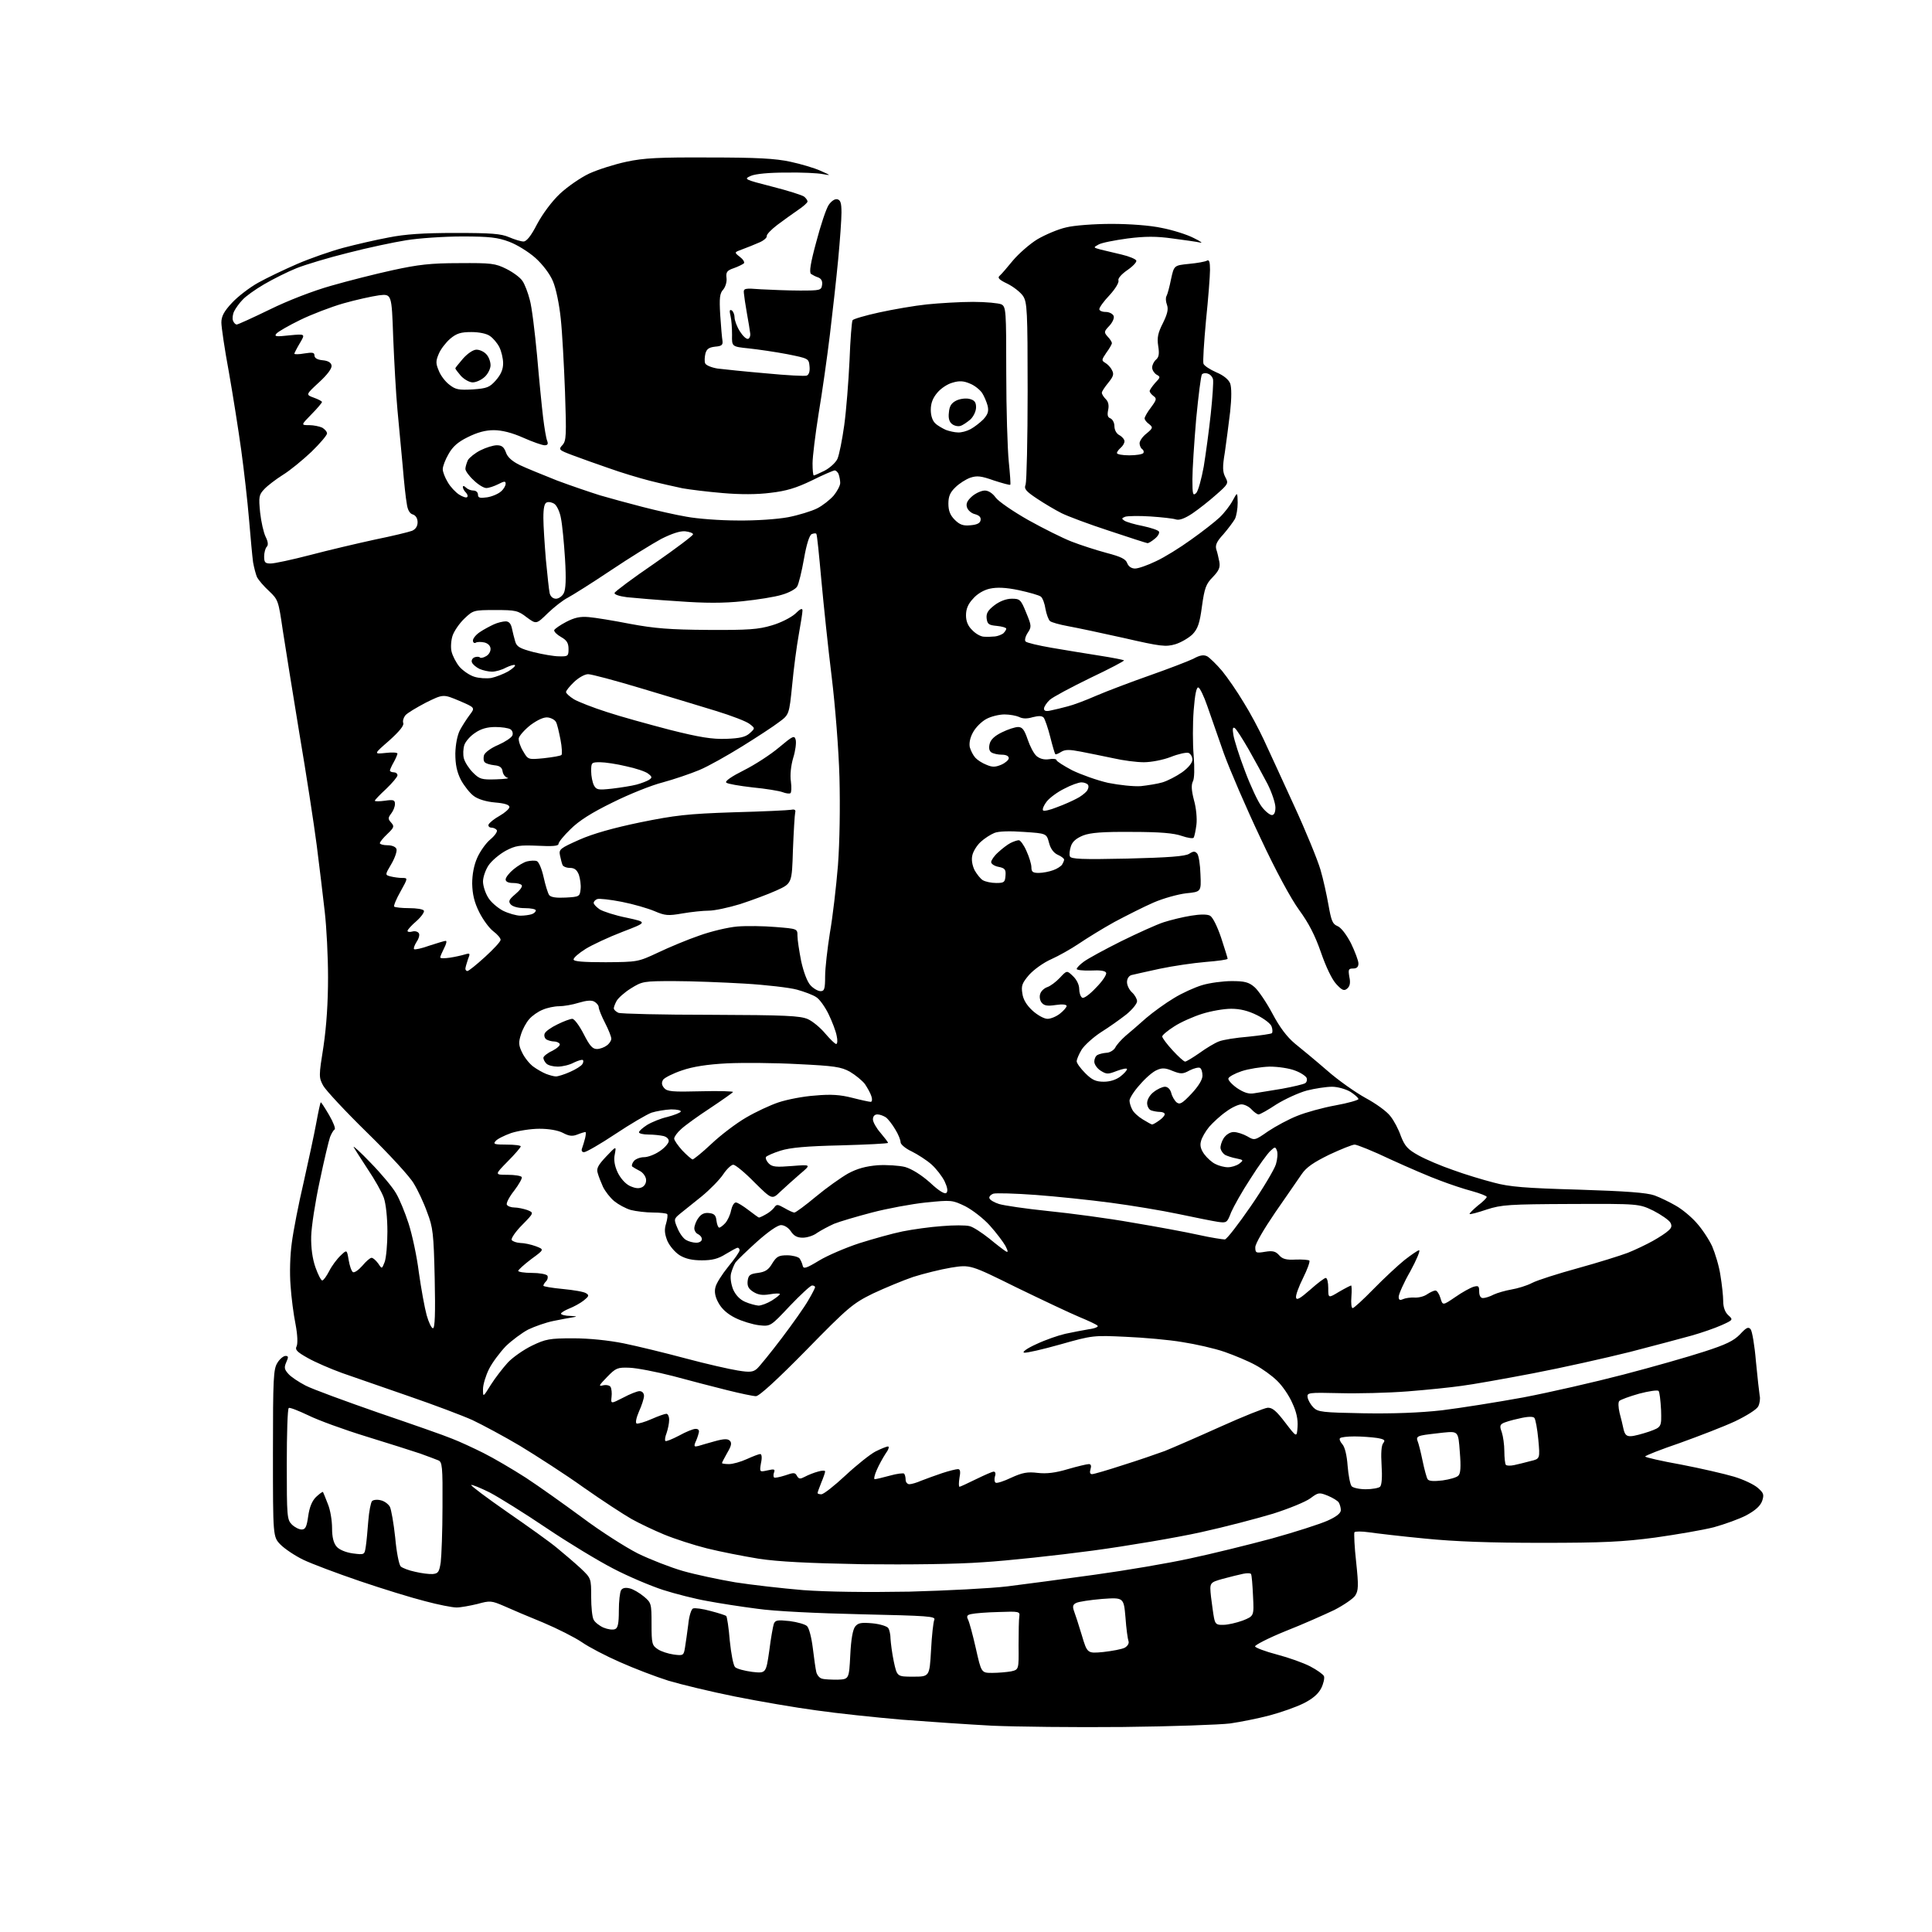 <?xml version="1.0" encoding="UTF-8" standalone="no"?>
<svg 
  version="1.1" 
  xmlns="http://www.w3.org/2000/svg" 
  xmlns:xlink="http://www.w3.org/1999/xlink" 
  xmlns:svg="http://www.w3.org/2000/svg"
  xmlns:rdf="http://www.w3.org/1999/02/22-rdf-syntax-ns#"
  xmlns:cc="http://creativecommons.org/ns#"
  xmlns:dc="http://purl.org/dc/elements/1.1/"
  viewBox="0 0 768 768"
  width="768"
  height="768"
>
<style>svg {background-color: white; }</style>"
<path stroke="none" fill="black" fill-rule="evenodd" d="M446.5,686.5C427.2,686.7 403.9,686.4 394.5,686.0C385.1,685.5 368.9,684.4 358.5,683.6C348.1,682.7 332.8,681.1 324.5,679.9C316.2,678.8 301.7,676.3 292.2,674.4C282.7,672.5 270.7,669.6 265.7,668.1C260.6,666.5 252.0,663.2 246.4,660.7C240.9,658.3 234.0,654.7 231.3,652.8C228.5,650.9 221.6,647.4 215.9,645.0C210.2,642.7 203.2,639.7 200.3,638.4C195.4,636.3 194.8,636.2 189.8,637.6C186.9,638.3 183.1,639.0 181.5,639.0C179.8,639.0 174.2,637.9 169.0,636.5C163.8,635.2 152.1,631.6 143.0,628.5C133.9,625.4 123.8,621.6 120.5,620.0C117.2,618.4 113.2,615.7 111.5,614.0C108.5,610.9 108.5,610.9 108.5,577.6C108.5,547.5 108.7,544.2 110.3,541.7C111.2,540.2 112.7,539.0 113.5,539.0C114.7,539.0 114.7,539.5 113.8,541.5C112.9,543.6 113.0,544.3 114.6,546.1C115.6,547.3 118.8,549.4 121.5,550.8C124.2,552.2 137.3,557.0 150.5,561.6C163.7,566.1 176.9,570.7 179.7,571.9C182.6,573.0 188.2,575.6 192.2,577.6C196.2,579.6 203.7,584.0 209.0,587.4C214.2,590.8 224.3,598.0 231.5,603.3C238.7,608.7 248.6,615.0 253.5,617.5C258.4,619.9 266.6,623.1 271.5,624.5C276.4,625.9 285.8,627.9 292.3,629.0C298.7,630.0 310.9,631.4 319.3,632.1C329.0,632.8 344.2,633.0 361.5,632.7C376.4,632.3 393.9,631.4 400.5,630.6C407.1,629.8 422.6,627.7 435.0,626.0C447.4,624.3 464.5,621.4 473.1,619.5C481.6,617.7 496.2,614.1 505.5,611.6C514.9,609.0 524.8,605.8 527.7,604.5C531.3,602.9 533.0,601.5 533.0,600.3C533.0,599.3 532.6,598.0 532.2,597.3C531.8,596.6 529.8,595.4 527.9,594.6C524.4,593.2 524.1,593.2 520.9,595.6C519.0,597.0 512.4,599.7 506.1,601.7C499.8,603.6 486.9,607.0 477.3,609.1C467.8,611.2 448.4,614.5 434.3,616.4C420.1,618.3 400.6,620.4 390.9,621.0C380.2,621.8 361.3,622.0 342.9,621.8C321.3,621.4 309.3,620.8 301.5,619.6C295.4,618.6 286.2,616.8 281.0,615.5C275.8,614.2 268.1,611.7 264.0,610.0C259.9,608.3 254.0,605.5 251.0,603.8C248.0,602.1 239.4,596.5 232.0,591.3C224.6,586.0 213.2,578.7 206.8,574.8C200.4,571.0 191.8,566.4 187.8,564.5C183.8,562.7 172.4,558.4 162.5,555.0C152.6,551.6 140.7,547.4 136.0,545.8C131.3,544.1 125.1,541.4 122.3,539.8C118.0,537.4 117.2,536.5 117.9,535.2C118.4,534.1 118.3,530.8 117.5,526.5C116.7,522.6 115.8,515.7 115.5,511.0C115.1,506.1 115.3,498.9 116.0,494.0C116.6,489.3 118.7,478.5 120.7,470.0C122.6,461.5 124.9,450.9 125.7,446.5C126.5,442.1 127.3,438.4 127.5,438.2C127.6,438.0 129.1,440.3 130.8,443.2C132.5,446.1 133.5,448.7 133.0,449.0C132.5,449.3 131.7,450.7 131.2,452.0C130.7,453.4 128.8,461.3 127.1,469.5C125.3,477.8 123.8,487.6 123.7,491.5C123.6,496.0 124.2,500.4 125.4,503.8C126.4,506.6 127.6,509.0 128.1,509.0C128.6,509.0 129.8,507.3 130.9,505.2C131.9,503.2 134.0,500.4 135.4,499.1C137.9,496.7 137.9,496.7 138.6,500.9C139.0,503.2 139.7,505.3 140.3,505.7C140.9,506.0 142.5,504.9 144.0,503.2C145.5,501.4 147.1,500.0 147.7,500.0C148.3,500.0 149.4,501.0 150.3,502.2C151.8,504.5 151.8,504.5 152.9,501.7C153.5,500.1 154.0,494.7 154.0,489.6C154.0,484.0 153.4,478.6 152.6,476.2C151.8,473.9 148.9,468.8 146.2,464.8C143.6,460.8 141.0,456.8 140.6,456.0C140.2,455.2 143.3,458.0 147.4,462.3C151.6,466.6 156.1,472.0 157.4,474.3C158.8,476.6 161.0,482.0 162.4,486.3C163.8,490.6 165.7,499.3 166.5,505.8C167.4,512.2 168.8,519.9 169.6,522.8C170.4,525.6 171.5,528.0 172.1,528.0C172.9,528.0 173.1,522.0 172.8,508.2C172.4,490.2 172.1,487.9 169.8,481.9C168.5,478.2 166.1,473.1 164.5,470.5C163.0,467.8 154.7,458.8 146.0,450.3C137.4,441.9 129.5,433.4 128.5,431.6C126.7,428.3 126.7,427.8 128.6,415.9C129.8,407.7 130.4,398.4 130.4,388.5C130.4,380.2 129.8,368.6 129.1,362.5C128.4,356.4 127.0,344.5 125.9,336.0C124.8,327.5 121.7,307.4 119.0,291.5C116.4,275.6 113.4,257.1 112.4,250.5C110.7,238.9 110.6,238.4 107.0,235.0C104.9,233.1 102.8,230.6 102.2,229.5C101.7,228.4 101.0,225.7 100.6,223.5C100.3,221.3 99.6,213.7 99.0,206.5C98.4,199.3 97.0,187.0 95.9,179.0C94.8,171.0 92.6,157.1 91.0,148.0C89.3,138.9 88.0,130.0 88.0,128.2C88.0,125.8 89.0,123.8 92.2,120.4C94.5,117.9 99.2,114.3 102.6,112.4C106.0,110.5 113.1,107.1 118.2,104.9C123.3,102.7 131.6,99.8 136.5,98.5C141.4,97.2 149.6,95.3 154.5,94.4C161.0,93.1 168.3,92.6 181.0,92.6C195.3,92.6 199.2,92.9 202.4,94.3C204.5,95.2 207.1,96.0 208.1,96.0C209.3,96.0 211.1,93.8 213.5,89.1C215.7,85.0 219.4,80.0 222.6,77.0C225.6,74.2 230.8,70.6 234.2,69.0C237.7,67.4 244.3,65.3 249.0,64.3C255.9,62.8 262.0,62.5 282.0,62.6C300.7,62.6 308.3,63.0 314.2,64.3C318.4,65.2 323.8,66.8 326.2,67.9C330.4,69.8 330.5,69.8 327.0,69.2C325.1,68.8 318.6,68.5 312.5,68.6C305.7,68.6 300.4,69.1 298.5,69.9C295.6,71.2 295.7,71.3 307.0,74.2C313.3,75.8 319.0,77.6 319.7,78.2C320.4,78.8 321.0,79.6 321.0,80.1C321.0,80.6 319.3,82.1 317.2,83.5C315.2,84.9 311.5,87.5 309.0,89.4C306.5,91.3 304.6,93.3 304.8,93.9C304.9,94.5 303.5,95.7 301.8,96.4C300.0,97.2 297.0,98.4 295.1,99.1C291.8,100.3 291.8,100.3 294.1,102.1C295.4,103.1 296.1,104.2 295.7,104.7C295.2,105.1 293.4,106.0 291.7,106.6C289.0,107.5 288.5,108.2 288.8,110.5C289.0,112.0 288.4,114.0 287.5,115.1C286.1,116.6 285.9,118.4 286.3,125.2C286.6,129.8 287.0,134.4 287.2,135.5C287.4,137.1 286.9,137.6 284.3,137.8C281.8,138.1 280.9,138.7 280.4,140.6C280.1,141.9 280.0,143.6 280.3,144.4C280.6,145.2 282.8,146.1 285.2,146.5C287.6,146.8 296.2,147.7 304.4,148.4C312.7,149.2 320.0,149.6 320.7,149.3C321.6,148.9 322.0,147.6 321.8,145.6C321.5,142.5 321.4,142.5 313.0,140.8C308.3,139.9 301.4,138.9 297.7,138.5C290.9,137.8 290.9,137.8 291.0,133.1C291.0,130.6 290.8,127.2 290.4,125.6C289.9,123.5 290.0,122.9 290.9,123.4C291.5,123.8 292.0,125.1 292.0,126.2C292.0,127.3 292.9,129.8 294.1,131.7C295.3,133.6 296.7,134.9 297.4,134.7C298.0,134.5 298.4,133.4 298.2,132.4C298.1,131.4 297.5,127.8 296.9,124.5C296.3,121.2 295.8,117.6 295.7,116.5C295.5,114.6 296.0,114.5 302.5,115.0C306.4,115.2 313.3,115.5 318.0,115.5C326.1,115.5 326.5,115.4 326.8,113.2C327.0,111.8 326.5,110.8 325.3,110.3C324.3,110.0 323.0,109.3 322.4,108.9C321.6,108.3 322.2,104.5 324.5,96.1C326.2,89.6 328.4,83.0 329.4,81.5C330.4,80.0 331.8,79.0 332.8,79.2C334.1,79.5 334.5,80.6 334.5,84.5C334.5,87.3 333.9,95.6 333.2,103.0C332.5,110.4 331.0,123.9 329.9,133.0C328.8,142.1 326.8,156.2 325.4,164.5C324.1,172.7 323.0,181.6 323.0,184.2C323.0,186.8 323.2,189.0 323.5,189.0C323.8,189.0 325.8,188.1 327.8,187.1C329.9,186.0 332.2,183.9 332.9,182.4C333.6,180.8 334.8,174.8 335.6,169.0C336.4,163.2 337.3,151.7 337.7,143.3C338.0,135.0 338.6,127.7 338.9,127.3C339.2,126.8 344.0,125.4 349.5,124.2C355.0,123.0 363.6,121.5 368.5,121.0C373.4,120.5 381.7,120.0 386.8,120.0C391.9,120.0 397.0,120.5 398.1,121.0C399.9,122.0 400.0,123.4 400.0,148.3C400.0,162.7 400.5,178.5 401.0,183.5C401.5,188.4 401.8,192.6 401.6,192.7C401.4,192.9 398.5,192.1 395.1,191.0C390.0,189.2 388.4,189.0 385.7,189.9C384.0,190.5 381.3,192.2 379.8,193.7C377.7,195.7 377.0,197.3 377.0,200.2C377.0,203.0 377.7,204.8 379.5,206.6C381.5,208.6 382.9,209.1 385.8,208.8C388.3,208.6 389.6,208.0 389.8,206.8C390.0,205.6 389.3,204.9 387.6,204.4C386.2,204.1 384.8,202.9 384.4,201.7C383.9,200.2 384.5,199.0 386.4,197.3C387.9,196.0 390.2,195.0 391.5,195.0C392.9,195.0 394.6,196.1 395.8,197.8C396.9,199.3 402.7,203.3 408.7,206.7C414.6,210.0 422.4,213.9 426.0,215.3C429.6,216.7 435.8,218.7 439.9,219.8C445.6,221.3 447.5,222.2 448.1,223.9C448.6,225.2 449.8,226.0 451.2,226.0C452.5,226.0 456.2,224.7 459.5,223.1C462.8,221.6 469.1,217.7 473.5,214.5C477.9,211.4 483.0,207.4 484.8,205.7C486.7,203.9 489.0,200.9 490.0,199.0C491.9,195.5 491.9,195.5 492.0,199.8C492.0,202.2 491.5,205.1 490.9,206.3C490.2,207.5 488.2,210.2 486.3,212.4C483.7,215.2 483.0,216.7 483.5,218.4C483.9,219.5 484.4,221.8 484.7,223.3C485.1,225.5 484.6,226.8 482.1,229.4C479.4,232.1 478.8,233.8 477.8,241.0C476.9,247.9 476.1,250.0 474.0,252.2C472.5,253.6 469.5,255.4 467.2,256.1C463.4,257.2 461.5,257.0 446.7,253.6C437.8,251.6 427.8,249.5 424.5,248.9C421.2,248.3 418.0,247.4 417.4,246.9C416.8,246.4 416.0,244.2 415.6,242.1C415.3,240.0 414.5,237.8 413.8,237.2C413.1,236.6 409.1,235.5 405.0,234.6C399.7,233.5 396.3,233.4 393.5,234.0C391.1,234.5 388.4,236.1 386.8,238.0C384.8,240.1 384.0,242.1 384.0,244.6C384.0,247.0 384.8,248.9 386.5,250.5C387.8,251.9 389.9,253.1 391.2,253.1C392.5,253.2 394.4,253.1 395.5,253.0C396.6,252.9 398.1,252.3 398.8,251.8C399.4,251.2 400.0,250.4 400.0,249.9C400.0,249.5 398.3,249.0 396.2,248.8C393.0,248.5 392.5,248.1 392.2,245.8C392.0,243.8 392.7,242.6 395.3,240.6C397.4,239.0 400.0,238.0 402.2,238.0C405.4,238.0 405.8,238.3 407.9,243.5C410.1,248.8 410.1,249.2 408.5,251.6C407.6,253.0 407.2,254.6 407.7,255.0C408.1,255.5 412.8,256.6 418.0,257.5C423.2,258.4 431.8,259.8 436.9,260.6C442.1,261.4 446.6,262.3 446.8,262.5C447.1,262.7 441.0,265.9 433.4,269.5C425.8,273.2 418.5,277.1 417.3,278.2C416.0,279.4 415.0,281.0 415.0,281.7C415.0,282.6 415.8,282.9 417.8,282.4C419.3,282.1 422.2,281.4 424.4,280.8C426.5,280.3 431.6,278.4 435.9,276.5C440.1,274.7 449.6,271.1 457.0,268.5C464.4,265.9 472.2,262.9 474.3,261.9C477.0,260.4 478.5,260.2 479.9,260.9C480.9,261.5 483.6,264.1 485.8,266.7C488.0,269.4 491.8,274.9 494.3,279.1C496.9,283.2 500.5,290.0 502.4,294.1C504.3,298.2 509.7,309.9 514.4,320.2C519.1,330.4 523.8,341.9 524.9,345.7C526.0,349.4 527.4,355.8 528.1,359.8C529.2,366.0 529.7,367.3 531.6,368.1C533.0,368.6 535.1,371.3 537.0,374.9C538.6,378.2 540.0,381.9 540.0,383.0C540.0,384.4 539.3,385.0 537.9,385.0C536.0,385.0 535.9,385.4 536.4,388.4C536.9,390.7 536.6,392.1 535.5,393.0C534.3,394.0 533.5,393.7 531.2,391.2C529.5,389.4 527.1,384.4 525.1,378.6C522.7,371.7 520.2,366.9 516.4,361.7C513.2,357.3 507.2,346.3 501.0,333.0C495.4,321.2 488.9,306.1 486.5,299.5C484.2,292.9 481.2,284.4 479.9,280.6C478.6,276.8 477.0,273.5 476.4,273.3C475.6,273.0 475.0,276.1 474.5,282.4C474.1,287.7 474.1,295.7 474.5,300.3C474.9,305.5 474.8,309.5 474.2,310.6C473.5,312.0 473.6,314.1 474.6,318.0C475.5,321.1 475.9,325.4 475.6,327.8C475.3,330.2 474.8,332.5 474.5,333.0C474.2,333.4 472.1,333.1 469.8,332.3C466.7,331.2 461.2,330.7 450.0,330.7C438.3,330.6 433.5,331.0 430.6,332.1C427.9,333.2 426.3,334.5 425.7,336.4C425.2,337.9 425.0,339.7 425.3,340.4C425.7,341.5 430.0,341.7 448.2,341.3C464.5,340.9 471.1,340.4 472.7,339.4C474.4,338.3 475.0,338.3 475.9,339.3C476.5,340.0 477.1,343.7 477.2,347.6C477.5,354.5 477.5,354.5 471.5,355.1C468.2,355.5 462.4,357.1 458.5,358.8C454.6,360.5 447.7,364.0 443.0,366.5C438.3,369.1 432.0,373.0 428.9,375.1C425.8,377.2 420.8,380.0 417.9,381.3C414.9,382.6 411.0,385.4 409.1,387.5C406.3,390.8 405.9,391.8 406.4,394.9C406.7,397.3 408.1,399.6 410.5,401.8C412.4,403.5 415.0,405.0 416.4,405.0C417.7,405.0 419.9,404.1 421.4,402.9C422.8,401.8 424.0,400.4 424.0,399.9C424.0,399.3 422.3,399.1 419.7,399.5C416.4,400.0 415.1,399.8 414.1,398.6C413.4,397.8 413.1,396.2 413.5,395.1C413.8,394.0 415.1,392.8 416.3,392.4C417.5,392.0 419.7,390.4 421.3,388.7C424.1,385.7 424.1,385.7 426.5,388.0C428.0,389.4 429.0,391.5 429.0,393.1C429.0,394.6 429.5,396.2 430.2,396.6C430.8,397.0 433.1,395.4 435.7,392.6C438.2,390.1 440.0,387.4 439.7,386.7C439.4,385.9 437.4,385.6 433.6,385.8C430.5,385.9 428.0,385.6 428.0,385.2C428.0,384.7 429.3,383.4 430.8,382.3C432.4,381.1 439.0,377.5 445.6,374.2C452.1,371.0 459.8,367.5 462.6,366.6C465.4,365.7 470.3,364.5 473.5,364.0C477.1,363.4 479.9,363.4 481.0,364.0C482.1,364.6 483.9,368.3 485.4,372.7C486.8,377.0 488.0,380.8 488.0,381.1C488.0,381.5 484.1,382.0 479.2,382.4C474.4,382.8 466.2,384.0 461.0,385.1C455.8,386.2 450.7,387.4 449.8,387.6C448.7,387.9 448.0,389.1 448.0,390.4C448.0,391.7 448.9,393.5 450.0,394.5C451.1,395.5 452.0,397.1 452.0,398.0C452.0,399.0 450.1,401.3 447.8,403.2C445.4,405.1 440.9,408.3 437.7,410.3C434.6,412.3 431.1,415.5 430.0,417.2C428.9,419.0 428.0,421.1 428.0,421.9C428.0,422.6 429.5,424.7 431.4,426.6C434.1,429.3 435.6,430.0 438.8,430.0C441.3,430.0 443.7,429.2 445.4,427.9C446.8,426.8 448.0,425.5 448.0,425.0C448.0,424.5 446.2,424.9 444.0,425.7C440.4,427.1 439.9,427.1 437.5,425.6C436.1,424.7 435.0,423.1 435.0,422.0C435.0,421.0 435.5,419.8 436.2,419.4C436.9,419.0 438.5,418.6 439.8,418.5C441.1,418.5 442.7,417.5 443.3,416.5C443.8,415.4 445.7,413.3 447.4,411.8C449.1,410.4 452.8,407.2 455.6,404.7C458.4,402.3 463.4,398.7 466.6,396.8C469.8,394.8 474.9,392.5 477.9,391.6C480.9,390.7 486.2,390.0 489.6,390.0C494.7,390.0 496.4,390.4 498.7,392.4C500.2,393.7 503.4,398.4 505.8,402.9C508.7,408.4 511.6,412.2 514.7,414.8C517.2,416.8 523.0,421.6 527.5,425.5C531.9,429.4 538.9,434.3 542.9,436.5C547.0,438.7 551.4,441.9 552.7,443.7C554.1,445.4 556.0,449.0 556.9,451.7C558.5,455.7 559.6,456.9 563.9,459.3C566.8,460.9 572.9,463.5 577.6,465.1C582.2,466.8 589.5,469.0 593.8,470.1C600.0,471.8 606.4,472.3 627.5,472.9C646.4,473.5 654.6,474.1 657.7,475.2C659.9,476.0 663.8,477.9 666.2,479.3C668.7,480.7 672.4,483.8 674.4,486.1C676.5,488.4 679.3,492.6 680.6,495.4C681.8,498.2 683.4,503.4 683.9,507.0C684.5,510.6 685.0,515.2 685.0,517.2C685.0,519.6 685.7,521.6 687.0,522.8C689.0,524.6 689.0,524.7 684.3,526.8C681.6,528.0 676.4,529.8 672.5,530.9C668.6,532.0 657.6,534.9 648.0,537.4C638.4,539.8 621.0,543.7 609.5,545.9C598.0,548.1 585.1,550.4 581.0,550.9C576.9,551.5 567.2,552.5 559.5,553.1C551.8,553.7 539.6,554.0 532.5,553.8C520.0,553.5 519.5,553.6 519.8,555.5C520.0,556.6 521.0,558.4 522.1,559.5C523.9,561.3 525.6,561.5 542.0,561.8C553.7,562.0 564.6,561.6 573.3,560.6C580.6,559.7 595.1,557.4 605.5,555.5C616.0,553.5 633.9,549.4 645.4,546.4C656.9,543.4 671.3,539.3 677.4,537.3C686.1,534.5 689.2,533.0 691.7,530.4C694.2,527.7 695.0,527.3 695.9,528.4C696.5,529.1 697.5,534.9 698.0,541.1C698.6,547.4 699.3,553.5 699.5,554.8C699.8,556.0 699.5,558.0 698.9,559.1C698.3,560.3 694.1,562.9 689.7,565.0C685.2,567.1 675.3,570.9 667.8,573.6C660.2,576.2 654.0,578.6 654.0,579.0C654.0,579.3 660.4,580.8 668.3,582.2C676.1,583.7 685.6,585.9 689.3,587.0C693.0,588.1 697.2,590.1 698.7,591.4C701.1,593.5 701.3,594.1 700.5,596.6C699.8,598.6 697.8,600.4 694.3,602.3C691.5,603.8 685.6,605.9 681.3,607.1C677.0,608.2 666.5,610.0 658.0,611.2C645.2,612.9 637.3,613.3 613.0,613.3C592.2,613.3 578.4,612.8 566.4,611.6C556.9,610.7 546.9,609.5 544.1,609.1C541.3,608.7 538.7,608.7 538.4,609.1C538.2,609.6 538.4,614.9 539.1,621.0C540.1,630.4 540.0,632.3 538.7,634.3C537.9,635.5 534.1,638.1 530.4,640.0C526.6,641.8 517.9,645.7 511.0,648.4C504.1,651.2 498.7,654.0 498.9,654.5C499.1,655.0 503.0,656.5 507.6,657.7C512.2,658.9 518.1,661.0 520.8,662.4C523.5,663.8 526.0,665.6 526.3,666.3C526.6,667.1 526.1,669.3 525.2,671.1C524.0,673.4 521.8,675.3 518.2,677.1C515.2,678.6 509.2,680.7 504.7,681.9C500.2,683.1 493.1,684.5 489.0,685.1C484.9,685.6 465.8,686.3 446.5,686.5zM333.0,667.7C337.5,667.5 337.5,667.5 338.0,657.9C338.3,651.6 339.0,647.7 340.0,646.5C341.2,645.1 342.4,644.9 346.9,645.3C349.9,645.6 352.7,646.5 353.1,647.2C353.6,647.9 354.0,649.9 354.0,651.5C354.1,653.1 354.6,657.2 355.3,660.5C356.6,666.5 356.6,666.5 363.0,666.5C369.5,666.5 369.5,666.5 370.1,656.0C370.4,650.2 371.0,644.8 371.4,643.9C372.0,642.5 369.1,642.3 342.3,641.7C324.8,641.3 307.8,640.5 301.0,639.5C294.7,638.7 285.7,637.3 281.0,636.4C276.4,635.6 268.5,633.6 263.5,632.0C258.6,630.4 249.6,626.6 243.7,623.5C237.7,620.4 225.8,613.2 217.2,607.4C208.6,601.6 198.5,595.3 194.7,593.3C190.9,591.4 187.6,590.1 187.3,590.3C187.1,590.6 193.5,595.4 201.7,601.1C209.8,606.7 218.8,613.1 221.5,615.4C224.2,617.6 228.4,621.2 230.8,623.4C235.0,627.4 235.0,627.4 235.0,634.8C235.0,638.8 235.4,642.9 236.0,643.9C236.5,644.9 238.3,646.3 239.9,647.0C241.6,647.7 243.6,648.0 244.5,647.6C245.6,647.2 246.0,645.4 246.0,640.3C246.0,636.6 246.4,632.9 246.9,632.1C247.5,631.2 248.7,631.0 250.3,631.4C251.7,631.7 254.2,633.2 255.9,634.6C258.9,637.1 259.0,637.4 259.0,645.6C259.0,653.4 259.2,654.1 261.5,655.6C262.8,656.5 265.7,657.4 267.8,657.7C271.6,658.2 271.8,658.1 272.3,654.9C272.6,653.0 273.2,648.9 273.6,645.7C273.9,642.5 274.8,639.6 275.5,639.4C276.2,639.1 279.3,639.5 282.5,640.4C285.6,641.2 288.4,642.1 288.7,642.4C289.0,642.7 289.7,647.1 290.1,652.2C290.6,657.2 291.5,662.0 292.2,662.7C292.9,663.4 296.0,664.2 299.0,664.6C304.5,665.2 304.5,665.2 305.8,656.2C306.4,651.3 307.3,646.4 307.6,645.5C308.2,644.0 309.1,643.9 313.9,644.4C317.0,644.8 320.1,645.7 320.8,646.4C321.6,647.1 322.6,651.0 323.1,655.1C323.6,659.2 324.2,663.5 324.5,664.7C324.8,665.9 325.8,667.1 326.8,667.3C327.7,667.6 330.5,667.7 333.0,667.7zM394.4,665.0C396.8,665.0 400.2,664.7 401.9,664.4C405.0,663.7 405.0,663.7 404.9,654.1C404.9,648.8 405.0,643.6 405.2,642.5C405.5,640.6 405.0,640.5 397.0,640.8C392.3,640.9 387.5,641.3 386.2,641.6C384.5,641.9 384.1,642.4 384.8,643.8C385.3,644.7 386.7,649.9 387.9,655.2C390.1,665.0 390.1,665.0 394.4,665.0zM438.6,656.7C442.1,656.3 445.9,655.6 447.1,655.0C448.3,654.3 448.9,653.2 448.6,652.4C448.3,651.6 447.7,647.4 447.4,643.0C446.7,635.0 446.7,635.0 438.1,635.6C433.4,636.0 428.7,636.7 427.8,637.2C426.5,637.8 426.3,638.6 426.9,640.3C427.4,641.6 428.8,645.9 430.0,649.9C432.2,657.3 432.2,657.3 438.6,656.7zM486.3,645.9C488.1,645.9 491.5,645.1 494.0,644.2C498.5,642.4 498.5,642.4 498.1,634.5C497.9,630.1 497.6,626.2 497.3,625.7C497.1,625.3 495.7,625.3 494.2,625.6C492.7,625.9 489.1,626.8 486.1,627.6C480.8,629.1 480.8,629.1 481.4,634.8C481.8,637.9 482.3,641.7 482.6,643.2C483.1,645.6 483.6,646.0 486.3,645.9zM172.0,625.7C174.2,625.5 174.6,624.9 175.2,621.0C175.5,618.5 175.9,608.6 175.9,598.9C176.0,582.9 175.8,581.1 174.2,580.5C173.3,580.1 170.0,578.9 167.0,577.8C164.0,576.8 154.3,573.7 145.5,571.0C136.7,568.3 126.3,564.5 122.5,562.6C118.7,560.8 115.2,559.4 114.8,559.7C114.3,559.9 114.0,570.0 114.0,582.1C114.0,602.7 114.1,604.1 116.0,606.0C117.1,607.1 118.9,608.0 119.9,608.0C121.4,608.0 121.9,607.0 122.5,602.8C123.0,599.2 124.0,596.7 125.6,595.1C127.0,593.8 128.2,592.9 128.4,593.1C128.5,593.3 129.4,595.4 130.3,597.8C131.3,600.1 132.0,604.5 132.0,607.4C132.0,611.1 132.6,613.4 133.8,614.8C134.8,616.0 137.4,617.1 140.2,617.5C144.9,618.1 144.9,618.1 145.4,614.8C145.7,613.0 146.1,608.4 146.4,604.6C146.7,600.8 147.4,597.2 147.9,596.7C148.4,596.2 150.0,596.0 151.4,596.4C152.8,596.7 154.4,597.9 155.0,599.0C155.5,600.0 156.5,605.5 157.1,611.2C157.6,616.9 158.6,622.0 159.3,622.7C160.0,623.3 162.5,624.3 165.0,624.8C167.5,625.4 170.6,625.8 172.0,625.7zM326.5,594.0C327.4,594.0 331.7,590.6 336.1,586.5C340.5,582.4 345.9,578.1 348.0,577.0C350.2,575.9 352.4,575.0 353.0,575.0C353.6,575.0 353.2,576.3 352.0,577.9C350.9,579.6 349.3,582.5 348.5,584.4C347.6,586.4 347.3,588.0 347.7,588.0C348.2,588.0 350.8,587.4 353.7,586.6C356.5,585.8 359.1,585.5 359.4,585.8C359.7,586.1 360.0,587.2 360.0,588.2C360.0,589.2 360.7,590.0 361.5,590.0C362.3,590.0 364.4,589.4 366.2,588.6C368.0,587.9 371.8,586.5 374.5,585.6C377.2,584.7 380.1,584.0 380.8,584.0C381.7,584.0 381.9,585.0 381.4,587.5C381.1,589.4 381.1,591.0 381.4,591.0C381.8,591.0 384.7,589.6 388.0,588.0C391.3,586.4 394.4,585.0 395.0,585.0C395.7,585.0 395.9,585.8 395.5,586.9C395.2,588.0 395.3,589.1 395.8,589.4C396.3,589.7 399.1,588.8 402.0,587.4C406.4,585.4 408.4,585.0 412.5,585.5C416.0,585.9 419.5,585.5 424.5,584.0C428.3,582.9 432.1,582.0 432.8,582.0C433.7,582.0 433.9,582.7 433.5,584.0C433.1,585.3 433.3,586.0 434.1,586.0C434.8,586.0 440.3,584.4 446.4,582.4C452.5,580.5 460.0,577.9 463.0,576.8C466.0,575.6 475.9,571.3 485.0,567.2C494.1,563.1 502.6,559.7 503.9,559.6C505.8,559.5 507.4,560.9 510.9,565.5C515.5,571.5 515.5,571.5 515.8,567.2C516.0,564.3 515.4,561.3 513.7,557.7C512.4,554.7 509.7,550.8 507.7,548.9C505.7,546.9 501.8,544.1 499.0,542.6C496.3,541.1 490.8,538.8 486.8,537.4C482.8,536.0 475.2,534.3 470.0,533.5C464.8,532.6 454.6,531.7 447.5,531.4C434.7,530.8 434.3,530.8 421.6,534.4C414.5,536.4 408.0,537.9 407.1,537.7C406.2,537.5 408.2,536.0 412.0,534.3C415.6,532.6 420.8,530.8 423.5,530.2C426.2,529.6 430.5,528.8 432.8,528.4C435.2,528.1 436.8,527.4 436.3,527.0C435.9,526.5 432.6,525.0 429.0,523.5C425.4,522.0 414.2,516.7 404.1,511.8C385.7,502.7 385.7,502.7 378.1,503.9C373.9,504.6 367.1,506.3 363.0,507.6C358.9,509.0 351.7,512.0 347.0,514.2C339.1,518.1 337.3,519.5 320.5,536.7C309.0,548.4 301.8,555.0 300.5,555.0C299.4,555.0 294.2,553.9 289.0,552.6C283.8,551.3 274.1,548.8 267.5,547.0C260.9,545.3 253.1,543.8 250.3,543.7C245.4,543.5 244.8,543.8 241.3,547.4C238.1,550.7 237.8,551.2 239.7,550.7C241.0,550.4 242.3,550.7 242.7,551.3C243.1,552.0 243.3,553.8 243.1,555.3C242.8,558.1 242.8,558.1 247.7,555.6C250.3,554.2 253.3,553.0 254.2,553.0C255.3,553.0 256.0,553.8 256.0,554.9C256.0,555.9 255.1,558.7 254.0,561.1C252.9,563.7 252.5,565.6 253.1,565.9C253.7,566.0 256.3,565.3 259.0,564.1C261.7,562.9 264.3,562.0 264.9,562.0C265.5,562.0 266.0,563.1 266.0,564.4C266.0,565.8 265.5,568.1 265.0,569.6C264.4,571.1 264.2,572.5 264.5,572.8C264.8,573.1 267.2,572.1 269.9,570.7C272.6,569.2 275.5,568.0 276.5,568.0C277.7,568.0 278.1,568.6 277.7,569.8C277.5,570.7 276.9,572.4 276.4,573.4C275.8,575.0 276.0,575.2 277.6,574.8C278.6,574.5 281.6,573.6 284.2,572.9C287.8,571.9 289.3,571.9 290.1,572.7C291.0,573.6 290.7,574.8 289.1,577.5C288.0,579.5 287.0,581.3 287.0,581.6C287.0,581.8 288.2,582.0 289.8,582.0C291.3,582.0 294.5,581.1 296.9,580.0C299.3,578.9 301.7,578.0 302.2,578.0C302.8,578.0 303.0,579.4 302.5,581.6C301.9,585.2 301.9,585.2 305.1,584.5C307.7,583.9 308.2,584.0 307.7,585.3C307.4,586.1 307.4,587.0 307.7,587.3C307.9,587.6 309.9,587.2 312.1,586.5C315.5,585.3 316.1,585.3 316.8,586.7C317.6,588.0 318.1,588.0 320.0,587.0C321.3,586.3 323.6,585.4 325.1,585.0C326.7,584.5 328.0,584.5 328.0,584.9C328.0,585.4 327.3,587.4 326.5,589.3C325.7,591.3 325.0,593.2 325.0,593.5C325.0,593.8 325.7,594.0 326.5,594.0zM542.9,592.0C545.5,592.0 548.1,591.5 548.6,591.0C549.3,590.3 549.5,587.0 549.2,582.5C548.9,577.7 549.1,574.5 549.9,573.6C550.8,572.5 550.3,572.1 547.3,571.6C545.2,571.3 541.2,571.0 538.4,571.0C535.6,571.0 533.0,571.3 532.7,571.7C532.3,572.0 532.7,573.1 533.6,574.1C534.6,575.2 535.4,578.5 535.7,582.7C536.0,586.4 536.7,590.1 537.3,590.8C537.8,591.4 540.3,592.0 542.9,592.0zM573.4,588.5C576.2,588.1 579.1,587.3 579.7,586.6C580.6,585.8 580.8,583.2 580.3,577.2C579.7,568.9 579.7,568.9 573.6,569.5C570.2,569.9 566.4,570.3 565.2,570.6C563.4,571.0 563.0,571.5 563.5,572.8C563.9,573.7 564.8,577.3 565.5,580.7C566.2,584.1 567.1,587.4 567.5,588.0C568.0,588.8 569.9,588.9 573.4,588.5zM601.9,582.4C603.3,582.1 606.2,581.4 608.4,580.8C612.2,579.9 612.2,579.9 611.5,572.2C611.1,568.0 610.4,564.1 609.9,563.6C609.4,563.0 607.0,563.1 603.8,563.9C600.9,564.5 597.9,565.4 597.2,565.9C596.2,566.5 596.2,567.3 597.0,569.4C597.5,570.9 598.0,574.3 598.0,576.9C598.0,579.5 598.3,582.0 598.6,582.3C599.0,582.7 600.5,582.7 601.9,582.4zM648.3,570.9C649.5,570.9 652.8,570.0 655.5,569.1C660.5,567.3 660.5,567.3 660.3,560.5C660.1,556.7 659.7,553.3 659.3,552.9C658.8,552.5 655.4,553.0 651.6,554.0C647.7,555.1 644.2,556.4 643.7,556.9C643.2,557.4 643.3,559.4 643.8,561.6C644.4,563.8 645.1,566.7 645.4,568.2C645.9,570.3 646.6,571.0 648.3,570.9zM195.1,550.5C196.8,547.8 199.9,543.8 201.9,541.6C203.9,539.5 208.2,536.5 211.5,534.9C216.9,532.3 218.5,532.0 227.8,532.0C234.2,532.0 241.9,532.8 247.9,534.0C253.3,535.1 264.4,537.8 272.6,540.0C280.8,542.2 290.1,544.3 293.3,544.8C298.1,545.6 299.4,545.4 300.9,544.1C301.9,543.2 306.3,537.8 310.7,532.0C315.1,526.2 319.9,519.4 321.3,516.9C322.8,514.4 324.0,512.0 324.0,511.7C324.0,511.3 323.5,511.0 322.8,511.0C322.2,511.0 318.2,514.7 314.0,519.1C306.3,527.3 306.3,527.3 301.7,526.8C299.2,526.5 294.9,525.2 292.3,523.9C289.1,522.3 286.9,520.3 285.6,517.9C284.3,515.6 283.9,513.5 284.4,511.7C284.7,510.2 287.0,506.6 289.5,503.5C292.0,500.5 294.0,497.6 294.0,497.0C294.0,496.5 293.7,496.0 293.2,496.0C292.8,496.0 290.7,497.2 288.5,498.5C285.5,500.4 283.1,501.0 279.0,501.0C275.2,501.0 272.5,500.4 270.2,499.0C268.3,497.8 266.2,495.3 265.3,493.3C264.2,490.5 264.0,488.8 264.8,486.3C265.3,484.6 265.5,482.9 265.2,482.6C264.9,482.3 262.4,482.0 259.6,482.0C256.8,482.0 252.8,481.5 250.8,481.0C248.7,480.4 245.8,478.8 244.2,477.5C242.5,476.1 240.6,473.6 239.7,471.8C238.9,470.0 237.9,467.5 237.6,466.3C237.0,464.5 237.8,463.1 240.9,459.8C245.0,455.5 245.0,455.5 244.4,458.8C243.9,461.0 244.3,463.4 245.5,466.0C246.6,468.3 248.5,470.5 250.3,471.4C252.5,472.4 253.9,472.6 255.3,471.9C256.4,471.3 257.0,470.0 256.8,468.7C256.6,467.5 255.5,466.0 254.2,465.4C253.0,464.8 251.7,464.0 251.3,463.7C251.0,463.3 251.3,462.4 252.0,461.5C252.7,460.7 254.5,460.0 256.0,460.0C257.5,460.0 260.2,459.0 262.1,457.7C264.0,456.5 265.6,454.7 265.8,453.8C266.0,452.9 265.2,452.0 263.8,451.6C262.5,451.3 259.8,451.0 257.8,451.0C255.7,451.0 254.0,450.6 254.0,450.1C254.0,449.6 255.5,448.3 257.2,447.2C259.0,446.1 262.6,444.6 265.3,444.0C267.9,443.3 270.3,442.4 270.6,441.9C270.9,441.4 269.2,441.0 266.8,441.0C264.4,441.1 260.9,441.7 259.0,442.3C257.1,443.0 250.6,446.8 244.6,450.8C238.6,454.8 233.0,458.0 232.2,458.0C231.3,458.0 231.0,457.4 231.4,456.4C231.7,455.5 232.3,453.7 232.6,452.4C232.9,451.1 233.0,450.0 232.7,450.0C232.4,450.0 231.0,450.4 229.5,451.0C227.5,451.8 226.1,451.6 223.7,450.3C221.7,449.3 218.2,448.7 214.4,448.7C211.0,448.7 206.0,449.5 203.2,450.4C200.4,451.4 197.6,452.8 197.0,453.6C195.9,454.8 196.6,455.0 201.4,455.0C204.5,455.0 207.0,455.3 207.0,455.7C207.0,456.1 204.7,458.8 201.8,461.7C196.6,467.0 196.6,467.0 201.7,467.0C204.6,467.0 207.1,467.4 207.4,467.9C207.7,468.3 206.3,470.8 204.4,473.3C202.4,475.8 201.1,478.4 201.5,478.9C201.8,479.5 203.2,480.0 204.5,480.0C205.8,480.0 208.1,480.5 209.6,481.0C212.3,482.1 212.3,482.1 207.6,486.9C204.9,489.6 203.1,492.3 203.4,492.9C203.8,493.5 205.3,494.0 206.8,494.1C208.3,494.1 211.1,494.7 213.0,495.4C216.4,496.7 216.4,496.7 211.2,500.5C208.3,502.7 206.0,504.8 206.0,505.2C206.0,505.6 208.4,506.0 211.4,506.0C214.4,506.0 217.2,506.5 217.6,507.1C217.9,507.7 217.7,508.7 217.1,509.3C216.5,509.9 216.0,510.7 216.0,511.1C216.0,511.4 219.5,512.0 223.8,512.4C228.0,512.8 232.2,513.5 233.0,514.1C234.3,514.9 234.1,515.3 232.0,517.0C230.6,518.1 228.0,519.5 226.2,520.2C224.5,520.9 223.0,521.8 223.0,522.2C223.0,522.6 224.7,523.1 226.8,523.1C229.2,523.2 229.6,523.4 228.0,523.6C226.6,523.8 223.0,524.5 220.0,525.1C217.0,525.7 212.5,527.3 210.0,528.5C207.5,529.8 203.5,532.8 201.1,535.1C198.8,537.5 195.7,541.6 194.4,544.2C193.1,546.8 192.0,550.4 192.0,552.2C192.0,555.5 192.0,555.5 195.1,550.5zM537.7,520.0C538.2,520.0 541.9,516.6 546.0,512.4C550.1,508.2 555.7,503.0 558.3,500.9C561.0,498.8 563.6,497.0 564.1,497.0C564.7,497.0 563.1,500.8 560.6,505.4C558.0,509.9 556.0,514.5 556.0,515.5C556.0,516.8 556.5,517.0 557.8,516.4C558.7,516.0 560.8,515.7 562.4,515.8C564.0,515.9 566.2,515.3 567.3,514.5C568.5,513.7 570.0,513.0 570.6,513.0C571.2,513.0 572.1,514.3 572.6,516.0C573.5,519.0 573.5,519.0 578.5,515.6C581.2,513.7 584.5,511.9 585.8,511.5C587.7,511.0 588.0,511.2 588.0,513.4C588.0,515.1 588.6,516.0 589.5,516.0C590.4,516.0 592.3,515.4 593.8,514.6C595.3,513.9 598.5,513.0 600.8,512.6C603.2,512.2 606.9,511.1 609.0,510.0C611.1,508.9 619.3,506.3 627.3,504.1C635.3,501.9 644.2,499.1 647.1,498.0C650.1,496.8 654.5,494.7 657.0,493.3C659.5,491.9 662.3,490.1 663.2,489.2C664.5,488.1 664.7,487.3 664.0,486.0C663.4,485.0 660.4,482.9 657.3,481.3C651.5,478.5 651.5,478.5 624.5,478.6C599.8,478.7 596.9,478.9 591.0,480.8C587.5,482.0 584.4,482.8 584.2,482.6C584.0,482.4 585.5,480.9 587.4,479.3C589.4,477.8 591.0,476.2 591.0,475.8C591.0,475.4 588.4,474.4 585.2,473.5C582.1,472.7 576.4,470.8 572.5,469.3C568.6,467.9 559.8,464.1 552.8,460.9C545.9,457.6 539.4,455.0 538.5,455.0C537.6,455.0 533.1,456.8 528.4,459.0C522.1,462.1 519.3,464.0 517.4,466.8C516.0,468.8 511.3,475.7 506.9,482.0C502.4,488.6 499.0,494.4 499.0,495.8C499.0,498.1 499.3,498.2 502.9,497.6C505.9,497.1 507.1,497.4 508.5,499.0C509.8,500.5 511.4,500.9 515.0,500.7C517.7,500.6 520.1,500.8 520.5,501.1C520.8,501.5 519.7,504.6 518.0,508.0C516.3,511.4 515.0,514.9 515.2,515.8C515.4,517.0 516.8,516.2 520.8,512.7C523.7,510.1 526.5,508.0 527.0,508.0C527.6,508.0 528.0,509.8 528.0,512.0C528.0,516.1 528.0,516.1 532.3,513.5C534.7,512.1 536.9,511.0 537.1,511.0C537.3,511.0 537.4,513.0 537.2,515.5C537.0,518.0 537.2,520.0 537.7,520.0zM301.5,519.0C302.6,519.0 305.0,518.1 306.8,517.0C308.5,515.9 310.0,514.8 310.0,514.4C310.0,514.1 308.2,514.1 306.0,514.5C303.0,515.0 301.3,514.7 299.4,513.5C297.5,512.3 297.0,511.2 297.2,509.2C297.5,506.9 298.1,506.4 301.3,506.0C304.2,505.6 305.5,504.8 307.0,502.2C308.7,499.5 309.5,499.0 312.9,499.0C315.0,499.0 317.2,499.6 317.8,500.2C318.3,500.9 318.9,502.2 319.1,503.2C319.4,504.5 320.5,504.2 325.6,501.1C328.9,499.1 336.1,496.0 341.6,494.2C347.0,492.5 354.8,490.3 358.8,489.5C362.8,488.7 369.9,487.7 374.4,487.4C379.0,487.0 383.9,487.0 385.4,487.4C386.8,487.7 390.3,490.0 393.2,492.3C396.1,494.7 399.1,497.0 399.8,497.4C400.8,498.0 400.8,497.5 399.7,495.3C398.8,493.7 396.1,490.1 393.5,487.2C391.0,484.4 386.6,481.0 383.7,479.5C378.5,477.0 378.2,477.0 368.1,478.0C362.4,478.6 352.7,480.4 346.6,482.0C340.5,483.6 333.7,485.6 331.5,486.5C329.3,487.5 326.3,489.1 324.8,490.1C323.4,491.2 320.8,492.0 319.1,492.0C316.9,492.0 315.6,491.3 314.4,489.5C313.5,488.1 311.8,487.0 310.5,487.0C309.1,487.0 305.4,489.6 300.9,493.6C296.9,497.2 293.1,500.9 292.4,501.8C291.8,502.7 291.0,504.7 290.6,506.2C290.2,507.9 290.6,510.4 291.4,512.5C292.4,514.8 294.1,516.6 296.2,517.5C298.0,518.3 300.4,518.9 301.5,519.0zM276.8,494.0C278.0,494.0 279.0,493.4 279.0,492.6C279.0,491.8 278.3,491.0 277.5,490.6C276.7,490.3 276.0,489.2 276.0,488.3C276.0,487.3 276.7,485.4 277.6,484.2C278.7,482.6 280.0,482.0 281.8,482.2C283.9,482.4 284.6,483.1 284.8,485.2C285.0,486.8 285.5,488.0 285.9,488.0C286.3,488.0 287.4,487.2 288.3,486.2C289.2,485.2 290.3,482.9 290.6,481.2C291.0,479.4 291.8,478.0 292.5,478.0C293.2,478.0 295.4,479.4 297.5,481.0C299.6,482.6 301.5,484.0 301.7,484.0C301.9,484.0 303.1,483.5 304.3,482.8C305.5,482.2 307.0,481.0 307.7,480.1C308.7,478.6 309.1,478.7 311.8,480.2C313.5,481.2 315.2,482.0 315.8,482.0C316.3,482.0 320.1,479.2 324.3,475.7C328.5,472.2 334.3,468.1 337.1,466.5C340.8,464.5 344.2,463.6 348.9,463.2C352.5,463.0 357.4,463.3 359.8,463.9C362.5,464.7 366.2,467.0 369.7,470.1C373.3,473.5 375.6,474.8 376.2,474.2C376.9,473.5 376.6,472.0 375.5,469.6C374.5,467.6 372.2,464.6 370.3,462.9C368.4,461.2 364.8,458.9 362.4,457.7C360.0,456.6 358.0,454.9 358.0,454.1C358.0,453.2 357.1,450.9 355.9,449.0C354.8,447.1 353.1,444.9 352.2,444.2C351.3,443.6 349.8,443.0 348.8,443.0C347.7,443.0 347.0,443.7 347.0,445.0C347.0,446.0 348.4,448.5 350.0,450.3C351.6,452.2 353.0,454.0 353.0,454.3C353.0,454.6 344.6,455.0 334.2,455.3C320.6,455.6 314.1,456.2 310.3,457.4C307.4,458.3 304.8,459.5 304.5,459.9C304.2,460.4 304.7,461.6 305.6,462.5C307.0,463.9 308.6,464.0 314.9,463.5C322.5,462.9 322.5,462.9 318.0,466.7C315.6,468.8 312.1,471.9 310.2,473.7C306.9,476.9 306.9,476.9 299.9,470.0C296.1,466.1 292.3,463.0 291.5,463.0C290.7,463.0 288.9,464.7 287.5,466.8C286.1,468.9 282.2,472.9 278.9,475.6C275.5,478.3 271.7,481.4 270.3,482.5C267.9,484.5 267.8,484.7 269.3,488.2C270.1,490.2 271.6,492.3 272.7,492.9C273.7,493.5 275.5,494.0 276.8,494.0zM486.9,492.7C487.7,492.6 492.3,486.6 497.2,479.5C502.1,472.4 506.6,464.8 507.2,462.8C507.8,460.8 508.0,458.4 507.6,457.4C507.0,455.8 506.8,455.8 505.0,457.5C503.9,458.5 500.3,463.4 497.1,468.5C493.8,473.5 490.4,479.6 489.4,481.9C487.8,486.1 487.6,486.2 484.1,485.7C482.1,485.4 475.1,484.0 468.5,482.6C461.9,481.2 449.8,479.2 441.5,478.1C433.2,477.0 419.8,475.6 411.7,475.0C403.5,474.4 396.0,474.2 394.9,474.5C393.8,474.9 393.1,475.7 393.3,476.3C393.5,477.0 395.2,478.0 397.1,478.6C399.0,479.2 407.8,480.5 416.6,481.4C425.5,482.3 440.6,484.3 450.1,486.0C459.7,487.6 471.6,489.8 476.5,490.9C481.4,492.0 486.1,492.7 486.9,492.7zM488.1,464.0C489.5,464.0 491.5,463.4 492.6,462.6C494.4,461.2 494.4,461.1 491.5,460.5C489.8,460.2 487.8,459.5 487.0,459.1C486.2,458.6 485.4,457.5 485.2,456.6C485.0,455.7 485.6,453.8 486.4,452.5C487.4,451.0 489.0,450.0 490.4,450.0C491.8,450.0 494.2,450.8 495.8,451.7C498.7,453.4 498.8,453.4 504.1,449.7C507.1,447.7 512.3,444.9 515.6,443.6C519.0,442.2 525.9,440.3 530.9,439.4C535.9,438.5 540.0,437.3 540.0,436.9C540.0,436.4 538.5,435.1 536.8,434.0C534.9,432.9 531.7,432.0 529.5,432.0C527.2,432.0 522.7,432.7 519.5,433.5C516.2,434.4 510.8,436.9 507.4,439.0C504.1,441.2 500.9,443.0 500.3,443.0C499.8,443.0 498.5,442.1 497.5,441.0C496.5,439.9 494.7,439.0 493.5,439.0C492.3,439.0 489.5,440.3 487.4,441.9C485.2,443.4 482.2,446.2 480.7,447.9C479.2,449.7 477.7,452.3 477.4,453.7C476.9,455.4 477.4,457.0 478.7,458.8C479.8,460.3 481.8,462.1 483.1,462.7C484.4,463.4 486.7,464.0 488.1,464.0zM275.3,460.9C275.7,460.9 279.1,458.2 282.8,454.7C286.5,451.2 292.7,446.5 296.5,444.3C300.4,442.0 306.2,439.3 309.5,438.2C312.8,437.1 319.3,435.8 324.0,435.5C330.4,434.9 334.1,435.2 338.8,436.4C342.3,437.3 345.6,438.0 346.1,438.0C346.7,438.0 346.8,437.0 346.4,435.8C346.0,434.5 344.8,432.4 343.8,430.9C342.7,429.5 340.0,427.3 337.8,426.0C334.3,424.1 331.7,423.7 317.2,423.0C308.0,422.5 295.3,422.4 289.0,422.7C281.2,423.1 275.4,424.0 271.1,425.5C267.5,426.7 264.2,428.4 263.6,429.2C262.9,430.4 263.0,431.3 264.0,432.5C265.2,433.9 267.2,434.1 278.6,433.8C285.9,433.6 291.6,433.8 291.4,434.1C291.2,434.4 287.1,437.3 282.3,440.5C277.4,443.7 272.3,447.4 270.8,448.8C269.2,450.2 268.0,451.9 268.0,452.6C268.0,453.3 269.5,455.4 271.2,457.3C273.0,459.2 274.9,460.8 275.3,460.9zM458.0,447.0C458.3,447.0 459.6,446.3 460.8,445.4C462.0,444.6 463.0,443.5 463.0,442.9C463.0,442.4 462.1,442.0 461.1,442.0C460.0,442.0 458.5,441.7 457.6,441.4C456.7,441.1 456.0,439.7 456.0,438.5C456.0,437.1 457.1,435.2 458.6,434.1C460.1,432.9 462.1,432.0 463.1,432.0C464.2,432.0 465.2,433.0 465.6,434.5C465.9,435.8 466.9,437.5 467.7,438.2C469.0,439.2 469.9,438.7 473.6,434.8C476.4,431.8 478.0,429.2 478.0,427.6C478.0,426.2 477.6,424.8 477.0,424.5C476.5,424.2 474.7,424.6 472.9,425.5C470.2,427.0 469.4,427.0 466.1,425.7C463.3,424.5 461.9,424.4 459.8,425.4C458.3,426.0 455.3,428.6 453.1,431.2C450.8,433.7 449.0,436.6 449.0,437.5C449.0,438.4 449.5,440.0 450.1,441.1C450.6,442.2 452.6,444.0 454.3,445.0C456.1,446.1 457.7,447.0 458.0,447.0zM498.5,434.6C500.1,434.4 505.1,433.5 509.6,432.8C514.0,432.0 518.2,431.0 518.8,430.6C519.4,430.3 519.7,429.3 519.4,428.5C519.1,427.8 517.1,426.4 514.9,425.6C512.7,424.7 508.2,424.0 504.7,424.0C501.3,424.1 496.3,424.9 493.6,425.8C490.9,426.7 488.5,428.0 488.3,428.7C488.1,429.3 489.6,431.0 491.7,432.5C494.4,434.3 496.4,435.0 498.5,434.6zM221.0,427.9C221.8,427.9 224.4,427.1 226.6,426.1C228.9,425.1 231.1,423.7 231.5,423.0C231.9,422.4 232.0,421.6 231.7,421.4C231.4,421.1 229.8,421.6 228.1,422.4C226.5,423.3 223.6,424.0 221.7,424.0C219.9,424.0 217.9,423.5 217.2,422.8C216.5,422.1 216.0,421.1 216.0,420.5C216.0,419.9 217.6,418.6 219.6,417.7C221.5,416.7 222.8,415.5 222.5,415.0C222.2,414.4 221.1,414.0 220.2,414.0C219.3,414.0 217.9,413.6 217.2,413.2C216.5,412.7 216.2,411.7 216.5,410.9C216.8,410.0 219.1,408.4 221.6,407.2C224.0,406.0 226.7,405.0 227.5,405.0C228.3,405.0 230.3,407.7 232.0,411.0C234.4,415.7 235.5,417.0 237.3,417.0C238.5,417.0 240.3,416.3 241.2,415.6C242.2,414.9 243.0,413.7 243.0,412.9C243.0,412.1 241.9,409.3 240.5,406.6C239.1,403.9 238.0,401.1 238.0,400.4C238.0,399.7 237.2,398.7 236.3,398.2C235.2,397.5 233.1,397.7 230.1,398.6C227.6,399.4 224.0,400.0 222.2,400.0C220.4,400.0 217.5,400.6 215.7,401.4C213.9,402.1 211.5,403.8 210.4,405.1C209.2,406.4 207.7,409.2 207.1,411.2C206.1,414.3 206.1,415.5 207.6,418.5C208.5,420.4 210.5,422.9 212.0,424.0C213.5,425.1 215.8,426.4 217.1,426.9C218.4,427.4 220.2,427.9 221.0,427.9zM471.1,422.0C471.6,422.0 474.2,420.4 476.8,418.6C479.4,416.7 482.9,414.6 484.5,414.0C486.2,413.3 491.4,412.5 496.3,412.1C501.1,411.6 505.3,411.0 505.6,410.7C505.9,410.4 505.9,409.2 505.5,408.1C505.2,407.0 502.6,405.0 499.8,403.6C496.2,401.8 493.0,401.0 489.4,401.0C486.5,401.0 481.4,401.9 477.9,403.0C474.4,404.1 469.4,406.3 466.8,408.0C464.1,409.7 462.0,411.5 462.0,412.0C462.0,412.6 463.9,415.1 466.1,417.5C468.4,420.0 470.6,422.0 471.1,422.0zM332.4,415.0C332.9,415.0 333.0,413.5 332.6,411.8C332.3,410.0 330.8,406.1 329.4,403.2C328.0,400.3 325.8,397.2 324.5,396.4C323.2,395.5 319.7,394.2 316.8,393.4C313.9,392.6 304.5,391.5 296.0,391.0C287.5,390.5 274.9,390.0 267.9,390.0C255.8,390.0 255.3,390.1 250.8,392.9C248.2,394.5 245.7,396.8 245.1,397.9C244.5,399.0 244.0,400.3 244.0,400.8C244.0,401.4 244.8,402.1 245.8,402.6C246.7,403.0 263.2,403.4 282.5,403.4C312.6,403.5 318.0,403.8 321.1,405.1C323.1,406.0 326.2,408.6 328.1,410.9C330.0,413.1 331.9,415.0 332.4,415.0zM326.2,394.0C327.7,394.0 328.0,393.1 328.0,388.1C328.0,384.9 328.9,377.1 329.9,370.8C331.0,364.6 332.4,352.5 333.1,344.0C333.8,334.5 334.0,320.9 333.7,309.0C333.4,298.1 332.0,280.4 330.6,269.0C329.2,257.7 327.4,240.4 326.5,230.6C325.6,220.7 324.8,212.4 324.5,212.2C324.3,211.9 323.5,212.0 322.7,212.3C321.8,212.6 320.6,216.3 319.6,222.1C318.7,227.2 317.5,232.1 316.9,233.1C316.4,234.1 313.7,235.6 310.9,236.4C308.1,237.3 301.0,238.4 295.2,239.0C287.7,239.8 280.2,239.8 269.5,239.0C261.3,238.5 252.1,237.7 249.2,237.4C246.1,237.0 244.1,236.3 244.3,235.7C244.5,235.1 251.6,229.8 260.1,224.0C268.6,218.1 275.5,212.9 275.5,212.4C275.5,211.9 274.1,211.4 272.4,211.2C270.4,211.0 267.1,212.1 262.9,214.2C259.4,216.1 250.3,221.7 242.7,226.8C235.1,231.9 227.4,236.7 225.7,237.6C223.9,238.5 220.4,241.2 217.8,243.7C213.2,248.2 213.2,248.2 209.4,245.4C205.9,242.7 205.0,242.5 196.9,242.5C188.2,242.5 188.1,242.6 184.6,245.9C182.6,247.8 180.5,250.9 179.9,252.7C179.3,254.5 179.1,257.4 179.5,259.0C179.9,260.7 181.3,263.4 182.6,265.0C184.0,266.6 186.6,268.4 188.5,269.0C190.3,269.6 193.4,269.8 195.3,269.5C197.2,269.1 200.2,267.9 202.0,266.9C203.8,265.8 205.0,264.7 204.7,264.4C204.4,264.1 202.8,264.6 201.1,265.4C199.5,266.3 197.0,267.0 195.6,267.0C194.2,267.0 192.0,266.5 190.6,265.9C189.2,265.2 187.9,264.1 187.6,263.3C187.3,262.6 187.7,261.7 188.6,261.3C189.4,261.0 190.4,261.0 190.7,261.3C191.0,261.7 192.1,261.5 193.1,260.9C194.2,260.4 195.0,259.1 195.0,258.0C195.0,256.8 194.1,255.8 192.6,255.4C191.2,255.1 189.6,255.1 189.1,255.5C188.5,255.8 188.0,255.4 188.0,254.6C188.0,253.8 189.2,252.3 190.7,251.3C192.3,250.2 194.8,248.9 196.3,248.2C197.8,247.5 200.0,247.0 201.0,247.0C202.3,247.0 203.1,247.9 203.5,249.8C203.8,251.3 204.4,253.6 204.8,255.0C205.4,257.1 206.7,257.8 212.0,259.2C215.6,260.1 220.2,260.9 222.2,260.9C225.8,261.0 226.0,260.8 226.0,258.0C226.0,255.6 225.3,254.5 223.0,253.2C221.4,252.3 220.2,251.1 220.3,250.5C220.5,250.0 222.6,248.5 225.1,247.2C228.4,245.5 230.6,245.0 234.0,245.3C236.5,245.5 243.9,246.7 250.5,248.0C260.2,249.8 266.2,250.3 281.5,250.4C297.5,250.5 301.5,250.2 306.8,248.6C310.3,247.6 314.4,245.5 316.1,244.0C318.1,242.0 319.0,241.6 319.0,242.7C319.0,243.6 318.3,247.9 317.5,252.4C316.7,256.8 315.5,265.8 314.9,272.3C313.7,284.1 313.7,284.1 309.6,287.1C307.4,288.8 300.8,293.1 295.0,296.7C289.2,300.3 281.6,304.6 278.0,306.1C274.4,307.6 267.9,309.8 263.5,311.0C259.1,312.1 250.1,315.7 243.5,319.0C235.1,323.1 230.1,326.3 226.8,329.6C224.1,332.2 222.0,334.8 222.0,335.5C222.0,336.3 219.6,336.5 213.8,336.2C206.5,335.9 205.0,336.1 201.0,338.2C198.5,339.6 195.5,342.1 194.2,344.0C193.0,345.8 192.0,348.7 192.0,350.4C192.0,352.1 192.9,354.9 194.0,356.7C195.0,358.5 197.7,360.8 199.9,362.0C202.1,363.1 205.3,364.0 206.9,364.0C208.5,364.0 210.5,363.7 211.4,363.4C212.3,363.1 213.0,362.4 213.0,361.9C213.0,361.4 211.0,361.0 208.6,361.0C206.0,361.0 203.8,360.4 203.0,359.5C202.0,358.3 202.3,357.6 204.9,355.4C206.6,354.0 207.8,352.4 207.4,351.9C207.1,351.4 205.6,351.0 203.9,351.0C202.1,351.0 201.0,350.5 201.0,349.6C201.0,348.8 202.4,347.0 204.1,345.6C205.8,344.2 208.2,342.7 209.6,342.4C210.9,342.1 212.6,342.0 213.4,342.3C214.2,342.6 215.4,345.5 216.1,348.7C216.8,351.9 217.8,355.1 218.3,355.8C219.0,356.7 221.2,357.0 224.9,356.8C230.3,356.5 230.5,356.4 230.8,353.4C231.0,351.8 230.6,349.2 230.1,347.7C229.3,345.7 228.3,345.0 226.5,345.0C225.1,345.0 223.8,344.4 223.6,343.8C223.3,343.1 222.9,341.4 222.6,340.0C222.1,337.6 222.7,337.2 230.3,333.8C235.7,331.4 243.9,329.1 254.5,326.9C268.3,324.1 273.3,323.5 291.5,322.9C303.1,322.6 313.4,322.1 314.5,321.9C315.9,321.6 316.4,322.0 316.1,323.0C315.9,323.8 315.5,330.5 315.2,337.9C314.8,351.2 314.8,351.2 308.6,354.0C305.3,355.5 298.8,357.9 294.2,359.4C289.6,360.8 284.0,362.0 281.8,362.0C279.5,362.0 274.8,362.5 271.3,363.1C265.6,364.1 264.4,364.0 260.2,362.2C257.6,361.1 251.8,359.4 247.2,358.5C242.6,357.6 238.2,357.1 237.4,357.4C236.6,357.7 236.0,358.4 236.0,358.9C236.0,359.5 237.1,360.6 238.4,361.5C239.7,362.3 244.5,363.9 249.1,364.8C257.4,366.6 257.4,366.6 247.5,370.4C242.0,372.5 235.4,375.6 232.8,377.2C230.1,378.9 228.0,380.7 228.0,381.4C228.0,382.2 231.8,382.5 240.8,382.5C253.4,382.4 253.6,382.4 261.5,378.7C265.9,376.6 273.3,373.5 278.0,371.9C282.7,370.2 289.5,368.6 293.1,368.3C296.7,368.0 303.6,368.1 308.3,368.5C317.0,369.2 317.0,369.2 317.0,372.0C317.0,373.6 317.7,378.1 318.5,382.2C319.5,386.6 320.9,390.3 322.2,391.7C323.4,393.0 325.2,394.0 326.2,394.0zM185.8,386.0C186.3,386.0 189.4,383.5 192.8,380.4C196.2,377.3 199.0,374.3 199.0,373.6C199.0,372.9 197.7,371.4 196.1,370.2C194.5,369.0 192.0,365.6 190.5,362.6C188.5,358.6 187.8,355.4 187.7,351.3C187.7,347.6 188.4,343.9 189.7,341.0C190.8,338.5 193.1,335.2 194.9,333.7C196.7,332.2 197.8,330.6 197.5,330.0C197.2,329.5 196.2,329.0 195.4,329.0C194.5,329.0 194.0,328.4 194.2,327.8C194.5,327.1 196.4,325.5 198.6,324.3C200.7,323.1 202.5,321.5 202.5,320.8C202.5,319.9 200.5,319.3 196.8,319.0C193.3,318.7 190.0,317.7 188.3,316.4C186.8,315.3 184.5,312.4 183.2,310.0C181.6,306.8 181.0,303.9 181.0,299.5C181.1,295.8 181.8,292.3 182.8,290.3C183.7,288.6 185.5,285.8 186.7,284.2C188.9,281.3 188.9,281.3 182.6,278.6C176.2,275.9 176.2,275.9 169.3,279.3C165.5,281.3 161.8,283.5 161.1,284.4C160.4,285.3 160.0,286.6 160.3,287.4C160.7,288.4 158.7,290.8 154.7,294.4C148.5,299.8 148.5,299.8 153.3,299.3C155.9,299.0 158.0,299.1 158.0,299.6C157.9,300.1 157.3,301.6 156.5,303.0C155.7,304.4 155.1,305.8 155.0,306.2C155.0,306.7 155.7,307.0 156.5,307.0C157.3,307.0 158.0,307.5 158.0,308.2C158.0,308.8 156.0,311.2 153.5,313.6C151.0,315.9 149.0,318.0 149.0,318.3C149.0,318.6 150.8,318.6 153.0,318.3C156.4,317.8 157.0,318.0 157.0,319.6C157.0,320.7 156.3,322.4 155.5,323.4C154.2,325.1 154.2,325.6 155.5,327.0C156.8,328.5 156.7,328.9 154.0,331.5C152.3,333.1 151.0,334.7 151.0,335.2C151.0,335.6 152.4,336.0 154.0,336.0C155.8,336.0 157.3,336.6 157.6,337.5C157.9,338.3 157.0,341.0 155.6,343.4C153.0,347.8 153.0,347.8 155.3,348.4C156.5,348.7 158.6,349.0 159.8,349.0C162.2,349.0 162.2,349.0 159.2,354.4C157.5,357.4 156.4,360.1 156.7,360.4C157.1,360.7 159.7,361.0 162.6,361.0C165.5,361.0 168.2,361.4 168.5,362.0C168.8,362.5 167.5,364.4 165.6,366.1C163.6,367.8 162.0,369.6 162.0,370.0C162.0,370.5 162.8,370.6 163.9,370.3C164.9,370.0 166.1,370.3 166.5,371.0C166.9,371.6 166.5,373.1 165.6,374.4C164.8,375.7 164.3,377.0 164.6,377.3C164.9,377.6 167.7,377.0 170.7,375.9C173.8,374.9 176.7,374.0 177.2,374.0C177.7,374.0 177.4,375.3 176.5,377.0C175.7,378.6 175.0,380.2 175.0,380.6C175.0,381.0 176.7,381.0 178.8,380.7C180.8,380.4 183.5,379.8 184.8,379.4C186.9,378.8 187.0,378.9 186.0,381.4C185.5,382.9 185.0,384.6 185.0,385.1C185.0,385.6 185.4,386.0 185.8,386.0zM396.0,351.0C399.2,351.0 399.5,350.7 399.7,348.1C399.9,345.7 399.5,345.1 397.0,344.6C395.3,344.3 394.0,343.4 394.0,342.7C394.0,342.0 395.2,340.2 396.8,338.8C398.3,337.4 400.5,335.7 401.7,335.1C402.9,334.5 404.4,334.0 405.0,334.0C405.6,334.0 407.0,335.9 408.0,338.2C409.1,340.6 410.0,343.5 410.0,344.8C410.0,346.6 410.6,347.0 412.9,347.0C414.5,347.0 417.1,346.5 418.7,345.9C420.2,345.4 421.8,344.3 422.2,343.7C422.6,343.0 423.0,342.2 423.0,341.7C423.0,341.3 421.9,340.4 420.5,339.8C418.9,339.1 417.6,337.4 417.0,335.0C416.0,331.3 416.0,331.3 407.0,330.7C401.6,330.3 397.0,330.4 395.3,331.1C393.8,331.7 391.3,333.3 389.8,334.7C388.3,336.1 386.8,338.5 386.5,340.1C386.1,341.8 386.5,344.0 387.4,345.9C388.3,347.5 389.8,349.4 390.7,349.9C391.7,350.5 394.1,351.0 396.0,351.0zM505.6,324.0C506.5,324.0 507.0,322.9 507.0,321.0C507.0,319.3 505.6,315.1 503.9,311.7C502.1,308.3 498.7,302.0 496.3,297.8C493.8,293.5 491.4,289.7 490.8,289.4C490.0,288.9 489.9,289.8 490.3,292.2C490.6,294.1 492.6,300.5 494.9,306.5C497.1,312.4 500.1,318.8 501.5,320.6C502.9,322.5 504.8,324.0 505.6,324.0zM420.1,320.9C422.9,319.9 426.4,318.3 427.9,317.5C429.4,316.8 431.2,315.4 431.9,314.6C432.6,313.8 432.9,312.6 432.5,312.0C432.2,311.5 431.0,311.0 429.9,311.0C428.8,311.0 425.7,312.1 423.1,313.5C420.4,314.8 417.3,317.1 416.1,318.6C415.0,320.0 414.3,321.6 414.6,322.1C414.8,322.6 417.4,322.0 420.1,320.9zM314.2,315.3C313.8,315.6 312.4,315.4 311.1,314.9C309.8,314.4 304.4,313.5 299.1,313.0C293.9,312.4 289.2,311.6 288.7,311.1C288.1,310.5 290.9,308.6 295.7,306.2C300.1,304.0 306.4,299.9 309.7,297.1C315.2,292.5 315.8,292.2 316.3,294.1C316.6,295.2 316.2,298.5 315.3,301.3C314.4,304.4 314.0,308.1 314.4,310.7C314.7,313.0 314.6,315.1 314.2,315.3zM243.3,313.5C246.7,313.1 251.1,312.4 253.0,311.9C254.9,311.4 257.2,310.5 258.0,310.0C259.3,309.1 259.3,308.8 257.6,307.5C256.6,306.7 252.7,305.4 248.9,304.6C245.2,303.7 240.5,303.0 238.6,303.0C235.1,303.0 235.0,303.1 235.0,306.6C235.0,308.5 235.5,311.0 236.1,312.2C237.1,314.0 237.8,314.1 243.3,313.5zM453.5,312.5C456.2,312.2 460.1,311.6 462.1,311.0C464.1,310.4 467.6,308.6 469.9,307.0C472.4,305.2 474.0,303.2 474.0,302.0C474.0,300.8 473.3,299.7 472.5,299.3C471.6,299.0 468.4,299.7 465.4,300.9C462.3,302.1 457.6,303.0 454.7,303.0C451.8,303.0 446.4,302.3 442.5,301.4C438.6,300.6 432.9,299.4 429.7,298.8C425.1,297.9 423.4,297.9 421.8,298.9C420.7,299.6 419.7,300.0 419.5,299.8C419.3,299.6 418.4,296.6 417.5,293.0C416.6,289.4 415.4,286.0 414.9,285.3C414.2,284.5 412.9,284.5 410.5,285.1C408.2,285.8 406.4,285.7 405.1,285.0C404.0,284.5 401.4,284.0 399.3,284.0C397.2,284.0 393.9,284.8 392.1,285.8C390.2,286.8 387.8,289.2 386.8,291.1C385.6,293.2 385.2,295.4 385.5,297.0C385.9,298.4 386.8,300.2 387.7,301.2C388.5,302.1 390.5,303.4 392.1,304.0C394.4,305.0 395.6,305.0 398.0,304.0C399.6,303.3 401.0,302.1 401.0,301.4C401.0,300.5 399.9,300.0 398.2,300.0C396.7,300.0 394.9,299.6 394.1,299.1C393.2,298.5 393.0,297.3 393.4,295.7C393.8,294.0 395.4,292.5 398.3,291.1C400.7,289.9 403.6,289.0 404.7,289.0C406.4,289.0 407.2,290.1 408.5,293.9C409.4,296.6 410.9,299.5 412.0,300.5C413.3,301.6 415.0,302.1 417.0,301.8C418.6,301.5 420.0,301.7 420.0,302.2C420.0,302.6 422.8,304.4 426.2,306.2C429.7,307.9 436.1,310.2 440.5,311.2C445.0,312.1 450.7,312.7 453.5,312.5zM197.2,309.8C200.6,309.7 202.7,309.4 201.8,309.2C200.9,309.0 200.0,307.9 199.8,306.7C199.6,305.1 198.7,304.4 196.5,304.2C194.8,304.0 193.1,303.5 192.7,303.0C192.2,302.6 192.1,301.3 192.4,300.2C192.8,299.1 195.2,297.3 198.1,296.1C200.8,294.9 203.4,293.2 203.7,292.3C204.0,291.5 203.7,290.4 202.9,289.9C202.1,289.4 199.4,289.0 196.9,289.0C193.7,289.0 191.2,289.7 188.9,291.3C187.0,292.5 185.1,294.7 184.6,296.1C184.1,297.6 184.0,300.0 184.4,301.5C184.8,303.0 186.4,305.5 188.0,307.1C190.6,309.7 191.4,310.0 197.2,309.8zM216.2,301.4C219.7,301.0 222.8,300.5 223.2,300.1C223.5,299.8 223.4,297.0 222.8,294.0C222.2,291.0 221.5,287.8 221.0,287.0C220.6,286.2 219.2,285.4 217.8,285.2C216.2,285.0 213.8,286.1 210.9,288.2C208.5,290.1 206.4,292.5 206.2,293.5C206.1,294.6 206.9,297.0 208.0,298.7C209.9,302.0 210.0,302.0 216.2,301.4zM288.7,293.7C294.1,293.5 296.3,293.0 298.0,291.5C300.2,289.5 300.2,289.5 298.0,287.8C296.8,286.8 290.8,284.5 284.6,282.6C278.5,280.7 265.1,276.7 254.8,273.6C244.5,270.5 235.1,268.0 233.8,268.0C232.4,268.0 230.0,269.4 228.2,271.1C226.4,272.8 225.0,274.6 225.0,275.1C225.0,275.6 226.4,276.9 228.2,278.0C229.9,279.0 235.8,281.3 241.1,283.0C246.5,284.8 257.8,287.9 266.2,290.1C278.1,293.1 283.1,293.9 288.7,293.7zM221.0,238.0C222.1,238.0 223.5,237.0 224.1,235.8C224.9,234.3 225.1,230.2 224.6,222.1C224.2,215.7 223.5,208.5 223.0,206.1C222.6,203.6 221.4,201.1 220.5,200.4C219.6,199.7 218.2,199.4 217.4,199.7C216.4,200.0 216.0,201.9 216.0,205.9C216.0,209.0 216.5,216.4 217.0,222.5C217.6,228.6 218.2,234.5 218.5,235.8C218.8,237.1 219.8,238.0 221.0,238.0zM107.6,224.0C109.1,224.0 116.1,222.5 123.4,220.6C130.6,218.7 142.1,216.0 149.0,214.5C155.9,213.1 162.5,211.5 163.8,211.0C165.2,210.4 166.0,209.2 166.0,207.6C166.0,206.1 165.3,204.9 164.1,204.5C162.9,204.2 162.0,202.7 161.7,200.2C161.3,198.2 160.6,191.6 160.1,185.5C159.5,179.4 158.6,169.3 158.0,163.0C157.4,156.7 156.7,143.7 156.3,134.1C155.7,116.8 155.7,116.8 150.6,117.4C147.8,117.8 141.4,119.2 136.5,120.6C131.6,122.0 123.8,125.0 119.3,127.2C114.8,129.4 110.6,131.8 109.9,132.6C108.9,133.8 109.7,133.9 115.1,133.3C121.4,132.7 121.4,132.7 119.2,136.4C118.0,138.4 117.0,140.4 117.0,140.6C117.0,140.9 118.8,140.9 121.0,140.5C124.2,140.0 125.0,140.1 125.0,141.3C125.0,142.3 126.1,143.0 128.2,143.2C130.4,143.4 131.6,144.1 131.8,145.3C132.0,146.4 130.2,148.9 126.8,152.0C121.5,156.9 121.5,156.9 124.8,158.1C126.5,158.7 128.0,159.5 128.0,159.8C128.0,160.1 126.1,162.4 123.8,164.7C119.6,169.0 119.6,169.0 122.9,169.0C124.7,169.0 127.0,169.5 128.1,170.0C129.1,170.6 130.0,171.6 130.0,172.3C130.0,173.0 127.2,176.3 123.8,179.6C120.3,182.9 115.2,187.1 112.4,188.8C109.7,190.5 106.3,193.1 105.1,194.4C102.9,196.7 102.8,197.5 103.4,203.7C103.8,207.4 104.8,211.8 105.6,213.4C106.6,215.4 106.7,216.7 106.0,217.4C105.5,217.9 105.0,219.7 105.0,221.2C105.0,223.6 105.4,224.0 107.6,224.0zM456.1,215.9C455.8,215.9 449.0,213.7 440.9,211.0C432.9,208.4 424.4,205.2 422.0,204.0C419.6,202.8 415.2,200.2 412.2,198.2C407.7,195.2 407.0,194.3 407.7,192.6C408.1,191.4 408.5,174.7 408.5,155.5C408.5,123.4 408.3,120.2 406.7,117.7C405.7,116.2 402.9,114.0 400.5,112.8C397.1,111.2 396.4,110.4 397.4,109.6C398.1,109.0 400.5,106.2 402.7,103.5C405.0,100.8 409.3,97.0 412.4,95.1C415.5,93.3 420.6,91.1 423.8,90.4C426.9,89.6 435.0,89.0 441.8,89.0C449.1,89.0 457.2,89.6 461.8,90.6C466.0,91.4 471.8,93.2 474.5,94.6C477.2,95.9 478.4,96.8 477.0,96.4C475.6,96.1 470.7,95.4 466.1,94.8C459.7,93.9 455.3,93.9 448.2,94.8C443.1,95.5 437.9,96.5 436.7,97.2C434.5,98.4 434.6,98.4 437.5,99.2C439.1,99.6 442.9,100.5 445.9,101.2C448.9,101.9 451.5,103.0 451.7,103.6C451.9,104.2 450.3,105.9 448.1,107.4C445.8,109.0 444.3,110.7 444.6,111.5C444.9,112.3 443.3,114.9 441.1,117.3C438.8,119.7 437.0,122.2 437.0,122.9C437.0,123.5 438.1,124.0 439.5,124.0C440.9,124.0 442.3,124.7 442.7,125.6C443.0,126.4 442.3,128.1 441.0,129.5C438.8,131.8 438.8,132.1 440.3,133.8C441.3,134.8 442.0,136.0 442.0,136.4C442.0,136.8 441.0,138.6 439.8,140.2C437.9,143.0 437.8,143.3 439.3,144.2C440.2,144.7 441.5,146.0 442.0,147.1C442.9,148.7 442.6,149.6 440.6,152.1C439.2,153.8 438.0,155.6 438.0,156.1C438.0,156.7 438.7,157.8 439.6,158.7C440.6,159.7 440.9,161.2 440.5,163.0C440.1,165.0 440.3,165.9 441.4,166.3C442.3,166.7 443.0,168.1 443.0,169.4C443.0,170.9 443.8,172.4 445.0,173.0C446.1,173.6 447.0,174.7 447.0,175.4C447.0,176.2 446.3,177.3 445.5,178.0C444.7,178.7 444.0,179.6 444.0,180.1C444.0,180.6 446.2,181.0 448.9,181.0C451.7,181.0 454.1,180.6 454.5,180.1C454.8,179.6 454.6,178.9 454.0,178.5C453.5,178.2 453.0,177.1 453.0,176.2C453.0,175.3 454.2,173.5 455.8,172.3C458.3,170.2 458.4,169.9 456.8,168.6C455.8,167.9 455.0,166.9 455.0,166.3C455.0,165.8 456.1,163.8 457.5,162.0C459.8,158.9 459.9,158.4 458.5,157.4C457.7,156.8 457.0,155.9 457.0,155.5C457.0,155.0 458.0,153.6 459.2,152.2C461.3,150.0 461.4,149.8 459.7,148.9C458.8,148.3 458.0,147.1 458.0,146.1C458.0,145.1 458.7,143.7 459.5,143.0C460.7,142.0 460.9,140.6 460.4,137.5C459.9,134.2 460.3,132.3 462.3,128.4C464.1,124.7 464.5,122.9 463.9,121.2C463.4,119.9 463.3,118.3 463.7,117.7C464.1,117.0 464.9,114.0 465.5,111.0C466.7,105.5 466.7,105.5 472.6,104.9C475.9,104.6 479.2,104.0 479.8,103.6C480.7,103.1 481.0,104.2 481.0,107.3C481.0,109.7 480.3,118.7 479.4,127.4C478.6,136.1 478.1,143.8 478.4,144.6C478.7,145.4 481.0,146.9 483.5,148.0C486.4,149.2 488.4,150.9 489.0,152.4C489.6,154.0 489.6,158.2 489.0,163.7C488.4,168.5 487.5,175.8 486.9,179.8C485.9,185.7 486.0,187.6 487.1,189.7C488.4,192.1 488.3,192.4 483.5,196.6C480.7,199.1 476.5,202.4 474.0,204.1C471.0,206.1 468.8,206.9 467.5,206.5C466.4,206.1 461.8,205.6 457.3,205.3C452.8,205.0 448.3,205.1 447.3,205.4C445.8,206.0 445.8,206.2 447.0,207.0C447.8,207.5 451.1,208.5 454.3,209.1C457.5,209.8 460.3,210.7 460.7,211.3C461.0,211.9 460.3,213.2 459.0,214.2C457.8,215.2 456.5,216.0 456.1,215.9zM293.2,206.9C300.4,207.0 309.0,206.4 313.3,205.6C317.4,204.8 322.6,203.2 324.8,202.1C327.0,201.0 329.9,198.7 331.4,197.0C332.8,195.3 334.0,193.0 334.0,192.0C334.0,191.0 333.7,189.5 333.4,188.6C333.1,187.7 332.3,187.0 331.8,187.0C331.3,187.0 327.1,188.8 322.7,191.0C316.5,194.0 312.5,195.2 306.3,195.9C301.0,196.6 294.2,196.6 287.3,196.0C281.3,195.5 274.1,194.6 271.3,194.1C268.5,193.5 262.6,192.2 258.3,191.1C254.0,190.0 246.7,187.8 242.0,186.1C237.3,184.5 230.9,182.2 227.7,181.0C222.1,178.9 221.9,178.7 223.6,176.9C225.1,175.2 225.2,173.2 224.6,155.8C224.2,145.2 223.5,132.1 222.9,126.6C222.3,120.8 221.0,114.6 219.8,111.8C218.6,108.9 215.7,105.1 212.8,102.5C210.1,100.1 205.4,97.2 202.4,96.1C197.9,94.4 194.6,94.0 183.7,94.0C176.4,94.0 166.4,94.7 161.5,95.5C156.5,96.3 146.1,98.5 138.4,100.5C130.7,102.4 121.4,105.2 117.9,106.6C114.4,108.0 108.6,110.9 105.0,113.0C101.4,115.1 97.5,117.9 96.4,119.2C95.2,120.4 93.7,122.5 93.1,123.7C92.5,124.9 92.3,126.6 92.6,127.4C92.9,128.3 93.6,129.0 94.1,129.0C94.6,129.0 100.5,126.3 107.3,123.0C114.4,119.5 124.5,115.6 131.6,113.6C138.2,111.7 149.2,108.9 156.1,107.4C166.2,105.2 171.1,104.6 182.5,104.6C195.3,104.5 196.9,104.7 201.3,106.9C203.9,108.2 206.8,110.3 207.7,111.7C208.6,113.0 209.9,116.4 210.6,119.2C211.4,121.9 212.6,131.9 213.5,141.4C214.3,150.8 215.4,161.9 215.9,166.0C216.4,170.1 217.1,174.3 217.5,175.2C218.0,176.5 217.7,177.0 216.5,177.0C215.6,177.0 211.8,175.7 208.0,174.0C203.5,172.0 199.5,171.0 196.3,171.0C192.9,171.0 189.7,171.9 185.9,173.8C182.0,175.7 179.9,177.6 178.3,180.5C177.0,182.7 176.0,185.4 176.0,186.5C176.0,187.6 176.9,189.9 178.0,191.7C179.0,193.5 181.1,195.7 182.5,196.6C183.9,197.5 185.4,198.0 185.7,197.6C186.1,197.3 185.8,196.4 185.2,195.8C184.5,195.1 184.0,194.2 184.0,193.6C184.0,193.0 184.5,193.1 185.2,193.8C185.9,194.5 187.2,195.0 188.2,195.0C189.2,195.0 190.0,195.7 190.0,196.6C190.0,197.9 190.7,198.1 193.6,197.7C195.6,197.4 198.1,196.3 199.1,195.4C200.2,194.5 201.0,193.1 201.0,192.3C201.0,191.2 200.5,191.2 198.0,192.5C196.4,193.3 194.3,194.0 193.3,194.0C192.3,194.0 190.0,192.6 188.3,190.9C186.5,189.3 185.0,187.2 185.0,186.4C185.0,185.6 185.5,184.0 186.0,182.9C186.6,181.9 188.8,180.1 191.0,179.0C193.2,177.9 196.1,177.0 197.5,177.0C199.5,177.0 200.3,177.7 201.1,179.8C201.7,181.7 203.6,183.4 206.7,184.9C209.2,186.1 215.9,188.8 221.4,191.0C227.0,193.1 234.7,195.7 238.5,196.9C242.3,198.0 249.9,200.1 255.4,201.5C260.8,202.9 268.7,204.7 272.9,205.4C277.1,206.2 286.2,206.9 293.2,206.9zM475.5,196.0C476.3,195.2 477.6,190.4 478.5,185.5C479.3,180.6 480.6,171.1 481.3,164.5C482.0,157.9 482.4,151.8 482.2,150.8C482.0,149.9 481.2,148.9 480.3,148.6C479.4,148.2 478.3,148.3 477.8,148.8C477.4,149.2 476.4,157.2 475.5,166.5C474.7,175.9 474.0,186.6 474.0,190.5C474.0,196.6 474.2,197.2 475.5,196.0zM380.8,171.9C382.1,172.0 384.3,171.4 385.8,170.6C387.3,169.8 389.6,168.0 390.9,166.7C392.7,164.7 393.1,163.5 392.6,161.3C392.2,159.8 391.2,157.4 390.4,156.2C389.5,154.9 387.4,153.2 385.6,152.5C383.1,151.4 381.3,151.3 378.7,152.1C376.7,152.6 374.0,154.4 372.6,156.1C370.8,158.2 370.0,160.3 370.0,162.9C370.0,165.3 370.7,167.3 371.8,168.3C372.7,169.2 374.7,170.3 376.0,170.9C377.4,171.4 379.5,171.9 380.8,171.9zM381.8,169.3C380.9,169.6 379.4,169.3 378.5,168.6C377.4,167.8 376.9,166.3 377.2,164.0C377.4,161.4 378.2,160.2 380.2,159.2C381.7,158.5 384.0,158.2 385.5,158.6C387.4,159.1 388.0,159.9 388.0,161.9C388.0,163.5 387.0,165.5 385.8,166.7C384.5,167.8 382.8,169.0 381.8,169.3zM187.9,154.8C193.6,154.4 194.6,154.0 197.1,151.2C199.1,148.9 200.0,146.9 200.0,144.4C200.0,142.5 199.3,139.6 198.5,138.0C197.7,136.4 196.0,134.4 194.8,133.6C193.5,132.6 190.4,132.0 187.4,132.0C183.2,132.0 181.5,132.5 178.9,134.7C177.2,136.2 175.1,138.9 174.4,140.7C173.2,143.5 173.2,144.5 174.4,147.3C175.1,149.2 177.0,151.7 178.6,152.9C181.1,154.9 182.4,155.1 187.9,154.8zM187.9,152.0C186.6,152.0 184.5,150.8 183.2,149.4C182.0,148.0 181.0,146.7 181.0,146.4C181.0,146.2 182.4,144.5 184.1,142.5C185.9,140.5 188.1,139.0 189.4,139.0C190.7,139.0 192.4,139.8 193.3,140.8C194.3,141.8 195.0,143.8 195.0,145.2C195.0,146.5 194.0,148.6 192.7,149.8C191.4,151.0 189.3,152.0 187.9,152.0z" />

</svg>